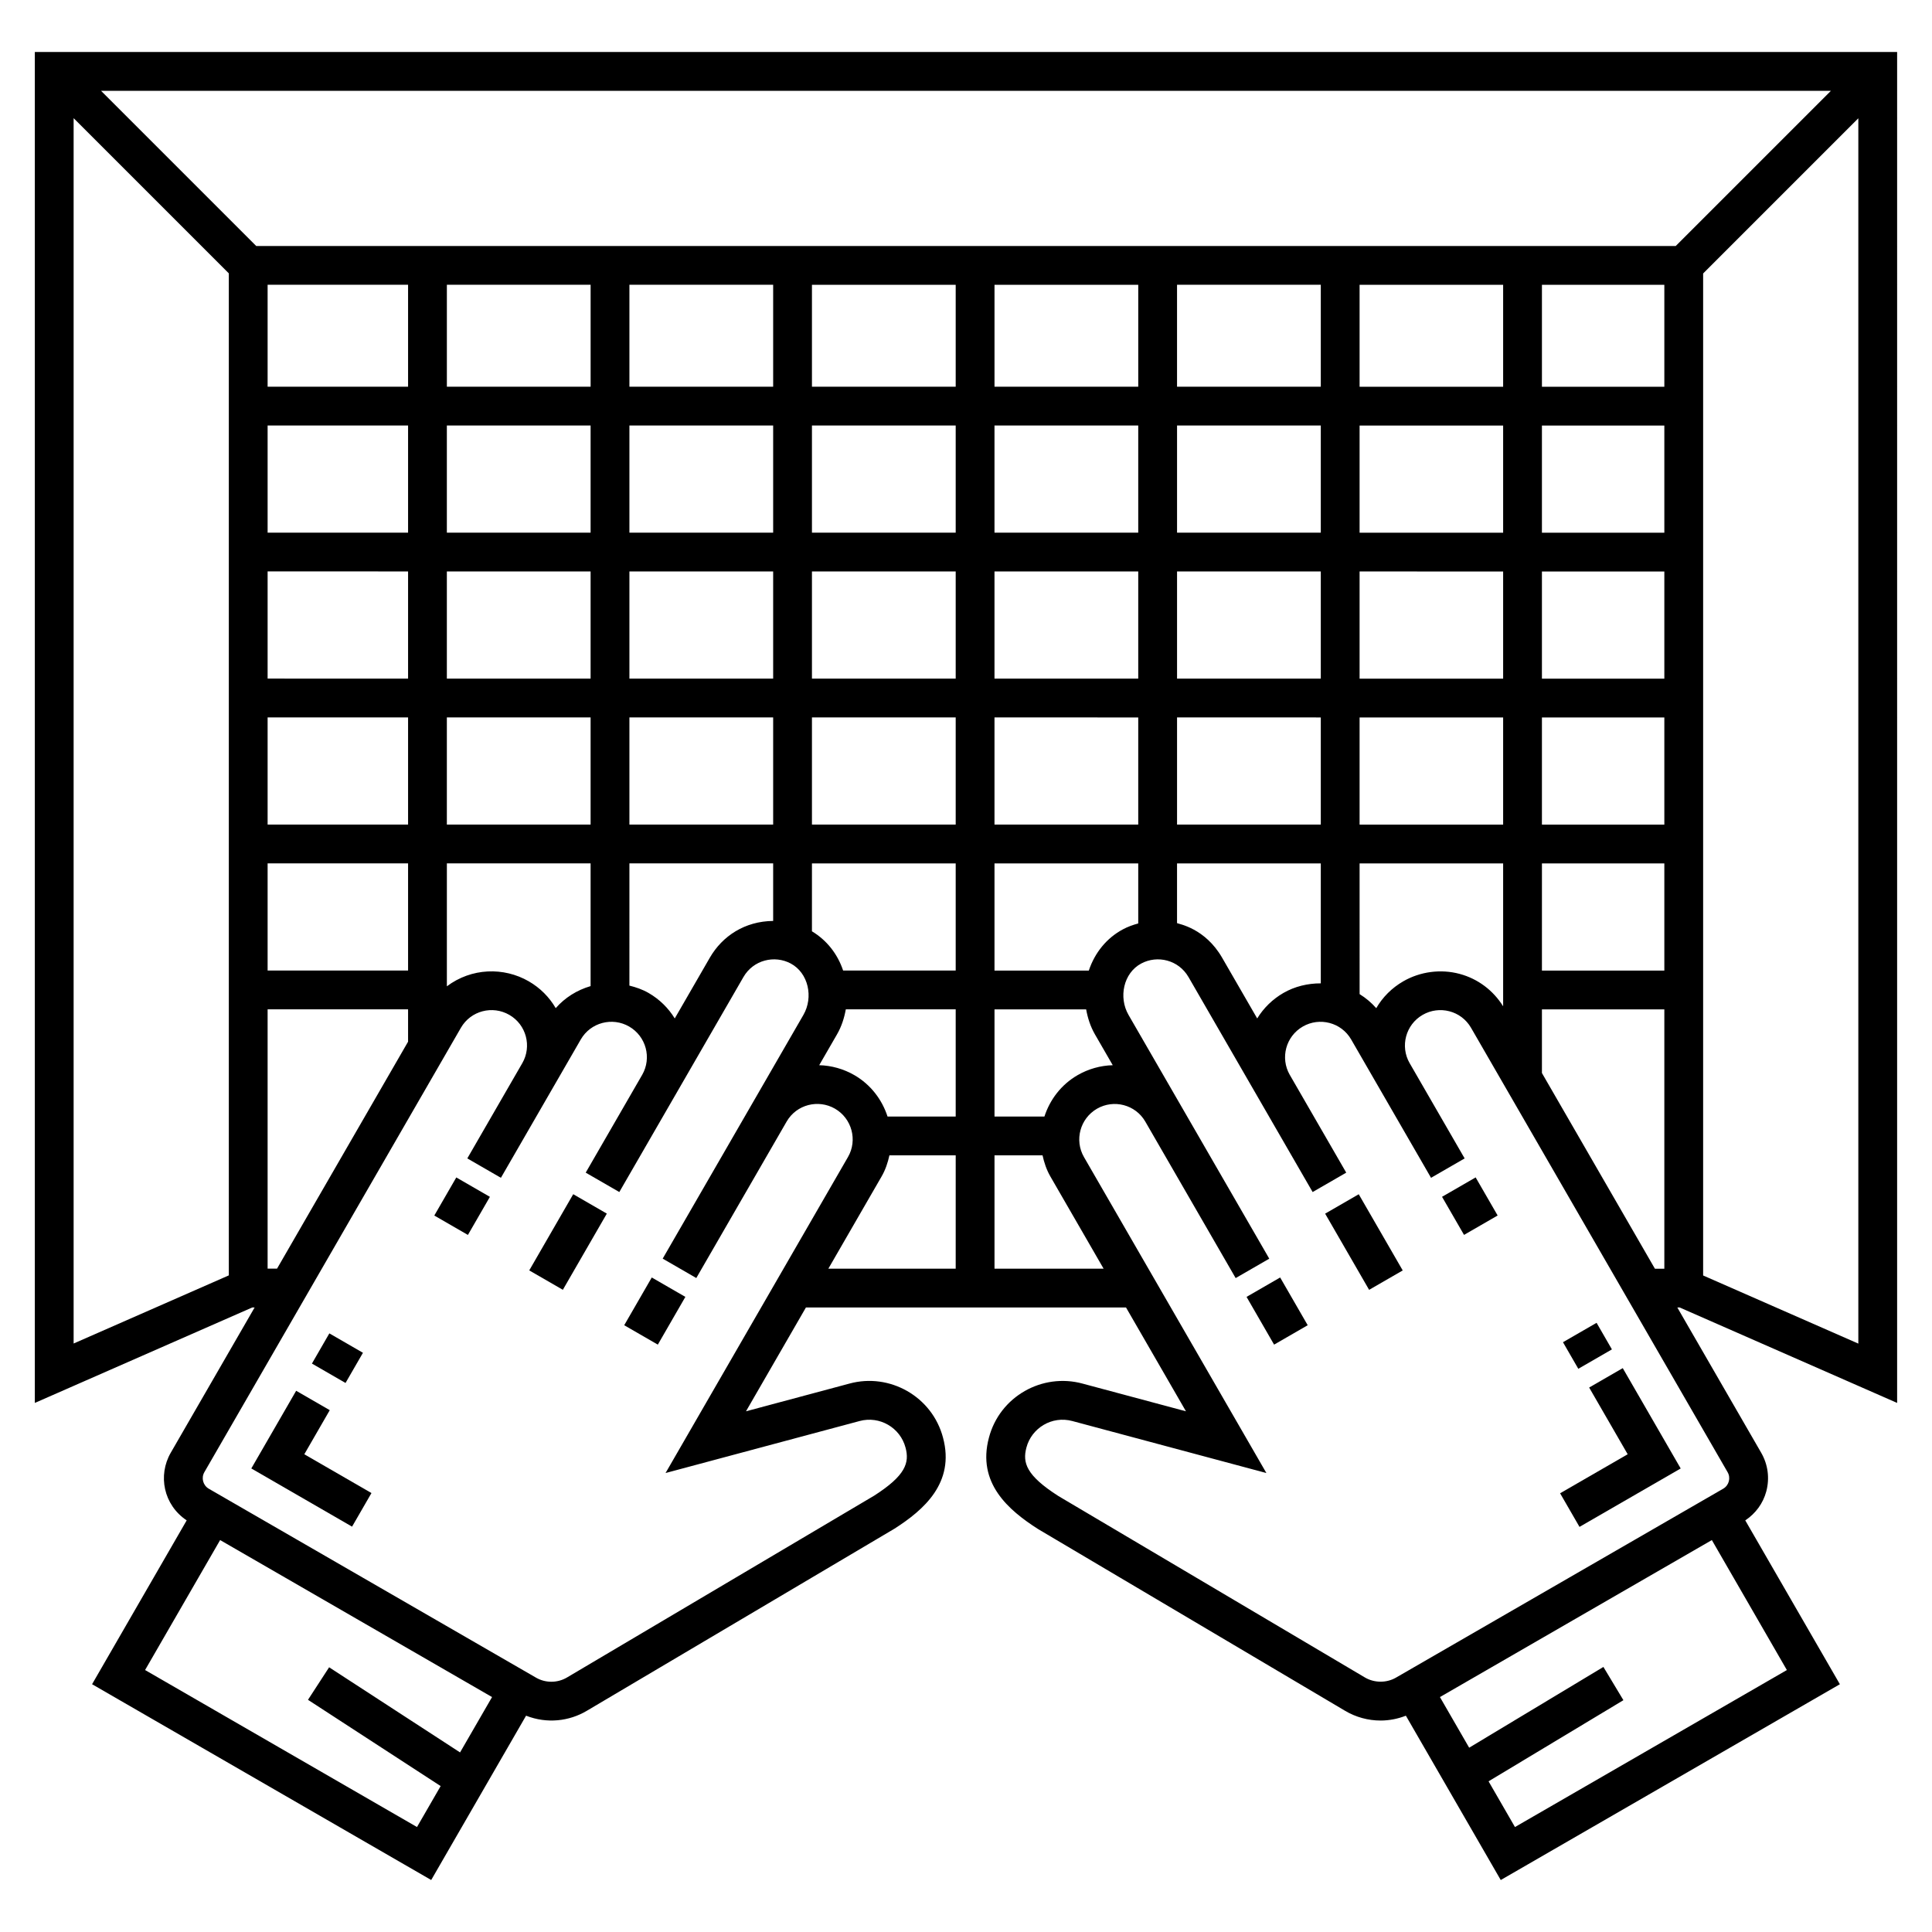 <?xml version="1.0" encoding="UTF-8"?>
<!-- Uploaded to: SVG Repo, www.svgrepo.com, Generator: SVG Repo Mixer Tools -->
<svg fill="#000000" width="800px" height="800px" version="1.1" viewBox="144 144 512 512" xmlns="http://www.w3.org/2000/svg">
 <g>
  <path d="m480.1 477.08c-0.043-0.074-0.086-0.148-0.121-0.211 0.031 0.055 0.07 0.125 0.121 0.211z"/>
  <path d="m646.76 157.77h-493.53v358.02l57.633-25.301h0.617l-22.23 38.504c-3.449 5.977-1.938 13.812 4.223 17.922l-25.07 43.422 89.871 51.887 25.141-43.547c5.57 2.176 11.426 1.473 16.086-1.289l81.543-48.27c7.68-4.914 16.086-12.098 12.871-24.109-2.879-10.957-14.176-17.246-24.809-14.344l-27.41 7.344 15.887-27.52h84.82l15.887 27.52-27.383-7.336c-10.68-2.914-21.961 3.394-24.828 14.312-3.223 12.035 5.18 19.223 13.016 24.23l81.391 48.18c2.84 1.68 6.086 2.566 9.387 2.566 2.301 0 4.57-0.453 6.699-1.281l25.141 43.547 89.871-51.887-25.07-43.422c2.727-1.816 4.715-4.488 5.57-7.684 0.93-3.481 0.453-7.117-1.348-10.238l-22.23-38.504h0.617l57.637 25.297zm-442.12 324.22-41.129 18.055v-324.73l41.129 41.129zm61.281 126.42-34.699-22.562-5.602 8.621 35.156 22.859-6.269 10.855-72.059-41.609 19.887-34.441 17.344 10.012 54.719 31.594zm54.457-74.043 51.418-13.777c5.277-1.434 10.773 1.711 12.184 7.055 1.07 3.996 0.027 7.375-8.32 12.723l-81.391 48.176c-2.602 1.539-5.754 1.477-8.223 0.047-28.711-16.578-55.098-31.812-86.711-50.062-1.531-0.883-2.059-2.856-1.176-4.387l67.988-117.77c2.617-4.523 8.367-5.996 12.836-3.418 4.508 2.606 6 8.348 3.43 12.801l-0.004 0.004-14.566 25.23 8.906 5.141 14.566-25.23 6.602-11.434c2.609-4.523 8.371-5.984 12.805-3.43 4.496 2.59 6.039 8.312 3.473 12.797l-0.016 0.023-14.957 25.906 8.906 5.141 14.957-25.906 17.938-31.074c2.629-4.551 8.246-5.867 12.523-3.59 4.711 2.516 6.066 8.949 3.375 13.617l-13.363 23.148-23.934 41.453 8.906 5.141 23.934-41.453 0.008-0.016c2.637-4.555 8.41-5.945 12.797-3.418 4.488 2.594 6.043 8.348 3.457 12.82zm-68.234-277.61v28.398h-37.223v-28.398zm-37.223-10.281v-27.016h37.223v27.016zm37.223 48.961v28.402l-37.223-0.004v-28.402zm0 38.684v28.395h-37.223v-28.398zm0 38.68v28.398l-37.223-0.004v-28.395zm0 38.68v8.578l-34.727 60.148h-2.496v-68.727zm48.371-154.72v28.398h-38.094v-28.398zm-38.09-10.281v-27.016h38.094v27.016zm38.09 48.961v28.402h-38.094v-28.402zm0 38.684v28.395h-38.094v-28.398zm0 38.68v32.523c-3.621 1.059-6.809 3.059-9.242 5.84-1.703-2.93-4.144-5.375-7.152-7.113-6.594-3.809-15.176-3.59-21.695 1.328v-32.578zm48.379-116.04v28.398h-38.094v-28.398zm-38.094-10.281v-27.016h38.094v27.016zm38.094 48.961v28.402h-38.094v-28.402zm0 38.684v28.395h-38.094v-28.398zm0 38.68v15.25c-7.516 0.07-13.465 4-16.777 9.73l-9.301 16.109c-1.695-2.769-4.062-5.094-6.957-6.762-1.582-0.914-3.305-1.504-5.062-1.941l0.004-32.387zm48.375 107.41h-33.75l14.109-24.438c1.035-1.789 1.656-3.688 2.078-5.609h17.566zm0-40.328h-18.062c-1.453-4.461-4.43-8.449-8.805-10.977-2.84-1.637-6.043-2.539-9.305-2.625l4.727-8.188c1.184-2.047 1.906-4.305 2.324-6.613h29.121zm0-38.684h-29.832c-1.484-4.438-4.371-8.066-8.266-10.402l0.004-17.992h38.094zm0-38.68h-38.094v-28.398h38.094zm0-38.68h-38.094v-28.402h38.094zm0-38.68h-38.094v-28.398h38.094zm0-38.68h-38.094v-27.016h38.094zm10.285 233.73v-30.043h12.73c0.422 1.918 1.043 3.816 2.078 5.609l14.109 24.438zm38.09-223.45v28.398h-38.094v-28.398zm-38.09-10.281v-27.016h38.094v27.016zm38.09 48.961v28.402h-38.094v-28.402zm0 38.684v28.395h-38.094v-28.398zm0 38.68v15.914c-1.395 0.379-2.758 0.863-4.035 1.547-4.32 2.301-7.473 6.184-9.062 10.938h-24.996v-28.398zm-13.805 38.68c0.418 2.309 1.141 4.562 2.324 6.613l4.727 8.188c-3.262 0.086-6.465 0.988-9.309 2.629-4.375 2.527-7.348 6.512-8.801 10.977h-13.227v-28.402zm185.7 175.09-72.059 41.605-6.996-12.117 35.734-21.5-5.301-8.812-35.574 21.402-7.746-13.418 35.34-20.406 36.719-21.199zm-15.707-52.438c0.887 1.535 0.359 3.504-1.176 4.387l-86.727 50.07c-2.492 1.438-5.731 1.414-8.211-0.051l-81.238-48.086c-8.504-5.441-9.543-8.816-8.469-12.84 1.352-5.148 6.719-8.516 12.203-7.023l51.391 13.77-48.34-83.73c-2.586-4.477-1.031-10.227 3.453-12.82 4.441-2.555 10.188-1.098 12.801 3.418l0.008 0.016 23.934 41.453 8.906-5.141c-0.062-0.105-0.102-0.176-0.148-0.258-0.023-0.039-0.051-0.086-0.082-0.141-0.016-0.027-0.031-0.055-0.047-0.082 0.008 0.016 0.016 0.027 0.027 0.043-0.062-0.105-0.141-0.242-0.234-0.406 0.016 0.031 0.047 0.082 0.086 0.148-0.07-0.121-0.098-0.168-0.098-0.168-1.719-2.977-9.18-15.902-36.805-63.746-2.688-4.66-1.344-11.102 3.375-13.617 4.312-2.301 9.91-0.93 12.52 3.59 0.004 0.004 0.004 0.004 0.004 0.008 0.004 0.008 0.012 0.02 0.02 0.031 0.004 0.004 0.004 0.008 0.008 0.012v-0.004c0.023 0.039 0.062 0.109 0.121 0.211-0.004-0.004-0.004-0.008-0.008-0.012 0.012 0.02 0.023 0.043 0.035 0.059 0.043 0.074 0.098 0.168 0.156 0.273-0.008-0.012-0.016-0.023-0.023-0.039 0.078 0.133 0.129 0.227 0.164 0.285-0.008-0.016-0.02-0.031-0.027-0.051 1.625 2.812 8.426 14.594 32.449 56.203l8.906-5.141-14.957-25.906-0.016-0.023c-2.566-4.484-1.027-10.207 3.473-12.797 4.426-2.547 10.191-1.102 12.805 3.43 7.004 12.125 14.164 24.531 21.168 36.664l8.906-5.141-14.566-25.23h-0.004c-2.582-4.477-1.051-10.219 3.43-12.805 4.41-2.559 10.199-1.145 12.832 3.414zm-121.52-56.676c-0.012-0.02-0.031-0.055-0.062-0.105 0.027 0.043 0.051 0.082 0.062 0.105zm13.711-220.7v28.398h-38.094v-28.398zm-38.098-10.281v-27.016l38.098-0.004v27.016zm38.098 48.961v28.402h-38.094v-28.402zm0 38.684v28.395h-38.094v-28.398zm0 38.68v31.789c-3.445-0.008-6.891 0.805-9.895 2.539-2.891 1.668-5.262 3.992-6.957 6.762l-9.305-16.109c-4.516-7.82-11.414-8.895-11.941-9.152v-15.828zm-34.543 31.012c0.023 0.047 0.02 0.035 0 0zm82.867-147.05v28.398h-38.043v-28.398zm-38.043-10.281v-27.016h38.043v27.016zm38.043 48.961v28.402l-38.043-0.004v-28.402zm0 38.684v28.395h-38.043v-28.398zm0 38.68v37.867c-2.641-4.231-6.688-7.293-11.535-8.594-4.984-1.34-10.453-0.621-14.941 1.973-3.008 1.738-5.453 4.184-7.152 7.113-1.281-1.461-2.766-2.707-4.41-3.723l-0.004-34.637zm42.719-116.04v28.398h-32.441v-28.398zm-32.438-10.281v-27.016l32.438-0.004v27.016zm32.438 48.961v28.402h-32.441v-28.402zm0 38.684v28.395h-32.441v-28.398zm0 38.68v28.398h-32.441l0.004-28.398zm0 38.68v68.727h-2.496l-29.953-51.879h0.008v-16.848zm3.012-202.3h-376.17l-41.129-41.129h458.43zm48.398 290.87-41.129-18.055v-265.54l41.129-41.129z"/>
  <path d="m459.3 403.51c0.043 0.074 0.082 0.141 0.113 0.199-0.047-0.082-0.078-0.137-0.113-0.199z"/>
  <path d="m459 402.98c0.027 0.047 0.062 0.109 0.113 0.195-0.039-0.062-0.07-0.121-0.113-0.195z"/>
  <path d="m589.4 533.16-15.352-26.59-8.906 5.141 10.211 17.684-17.91 10.34 5.141 8.906z"/>
  <path d="m567.11 494.56 4.062 7.043-8.906 5.141-4.062-7.043z"/>
  <path d="m481.65 500.34-7.301-12.652 8.906-5.141 7.301 12.652z"/>
  <path d="m506.83 485.82-11.656-20.191 8.906-5.141 11.656 20.191z"/>
  <path d="m540.89 466.12-8.906 5.141-5.828-10.094 8.906-5.141z"/>
  <path d="m231.28 497.36 8.906 5.141-4.617 8-8.906-5.141z"/>
  <path d="m231.39 517.71-8.906-5.141-11.883 20.586 26.699 15.422 5.141-8.906-17.797-10.277z"/>
  <path d="m318.33 500.34-8.906-5.141 7.301-12.652 8.906 5.141z"/>
  <path d="m293.16 485.81-8.906-5.141 11.656-20.191 8.906 5.141z"/>
  <path d="m268 471.27-8.906-5.141 5.828-10.094 8.906 5.141z"/>
 </g>
</svg>